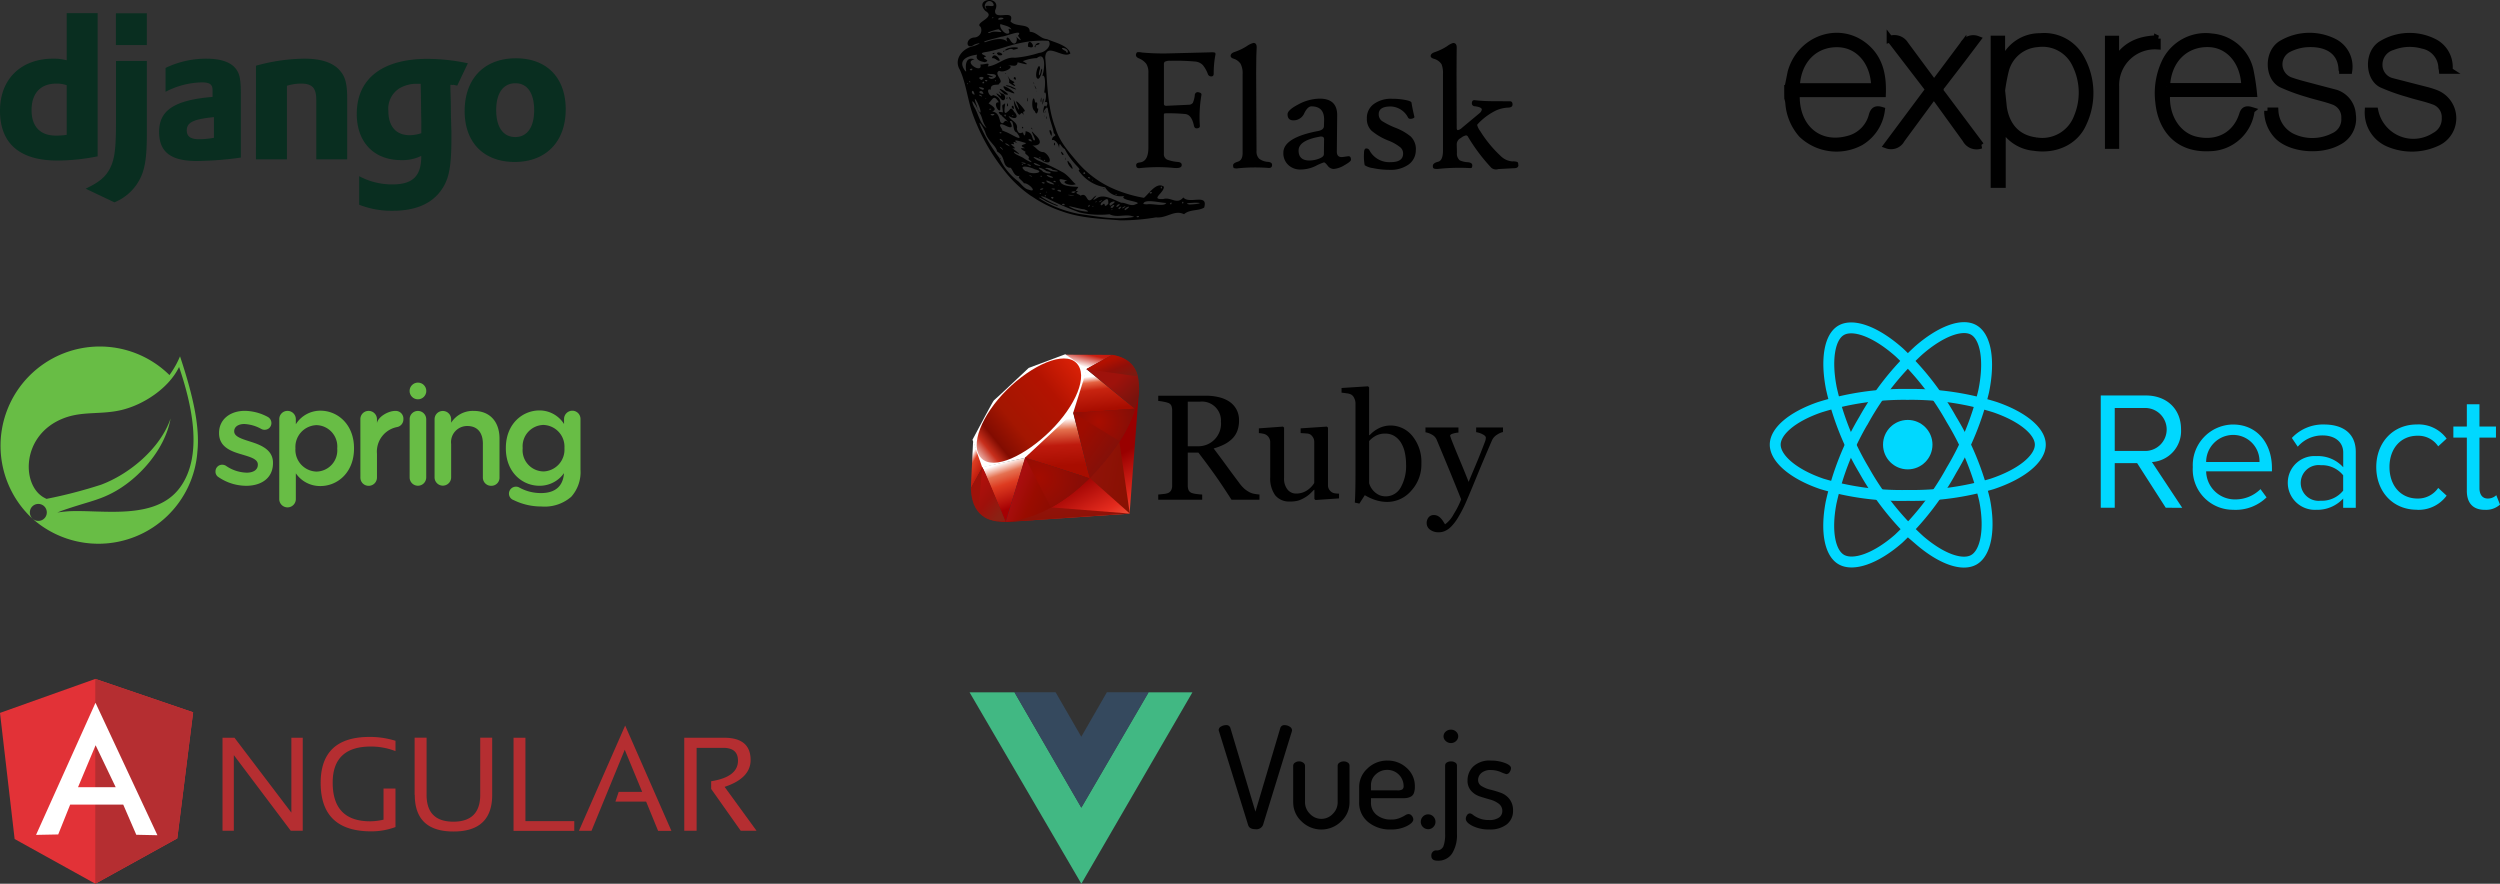 <svg xmlns="http://www.w3.org/2000/svg" xmlns:xlink="http://www.w3.org/1999/xlink" width="381.114" height="134.72" viewBox="0 0 381.114 134.72">
  <rect x="0" y="0" width="381.114" height="134.72" fill="#333333" stroke="none"/>
  <defs>
    <linearGradient id="linear-gradient" x1="0.848" y1="1.114" x2="0.583" y2="0.646" gradientUnits="objectBoundingBox">
      <stop offset="0" stop-color="#fb7655"/>
      <stop offset="0.41" stop-color="#e42b1e"/>
      <stop offset="0.99" stop-color="#900"/>
      <stop offset="1" stop-color="#900"/>
    </linearGradient>
    <linearGradient id="linear-gradient-2" x1="1.167" y1="0.609" x2="0.017" y2="0.193" gradientUnits="objectBoundingBox">
      <stop offset="0" stop-color="#871101"/>
      <stop offset="0.99" stop-color="#911209"/>
      <stop offset="1" stop-color="#911209"/>
    </linearGradient>
    <linearGradient id="linear-gradient-3" x1="0.758" y1="2.193" x2="0.39" y2="0.078" xlink:href="#linear-gradient-2"/>
    <linearGradient id="linear-gradient-4" x1="0.5" y1="0.072" x2="0.665" y2="0.791" gradientUnits="objectBoundingBox">
      <stop offset="0" stop-color="#fff"/>
      <stop offset="0.23" stop-color="#e57252"/>
      <stop offset="0.46" stop-color="#de3b20"/>
      <stop offset="0.99" stop-color="#a60003"/>
      <stop offset="1" stop-color="#a60003"/>
    </linearGradient>
    <linearGradient id="linear-gradient-5" x1="0.462" y1="0.163" x2="0.499" y2="0.83" gradientUnits="objectBoundingBox">
      <stop offset="0" stop-color="#fff"/>
      <stop offset="0.23" stop-color="#e4714e"/>
      <stop offset="0.56" stop-color="#be1a0d"/>
      <stop offset="0.99" stop-color="#a80d00"/>
      <stop offset="1" stop-color="#a80d00"/>
    </linearGradient>
    <linearGradient id="linear-gradient-6" x1="0.37" y1="0.156" x2="0.495" y2="0.925" gradientUnits="objectBoundingBox">
      <stop offset="0" stop-color="#fff"/>
      <stop offset="0.18" stop-color="#e46342"/>
      <stop offset="0.4" stop-color="#c82410"/>
      <stop offset="0.99" stop-color="#a80d00"/>
      <stop offset="1" stop-color="#a80d00"/>
    </linearGradient>
    <linearGradient id="linear-gradient-7" x1="0.136" y1="0.583" x2="0.858" y2="-0.467" gradientUnits="objectBoundingBox">
      <stop offset="0" stop-color="#fff"/>
      <stop offset="0.54" stop-color="#c81f11"/>
      <stop offset="0.99" stop-color="#bf0905"/>
      <stop offset="1" stop-color="#bf0905"/>
    </linearGradient>
    <linearGradient id="linear-gradient-8" x1="0.276" y1="0.211" x2="0.507" y2="0.791" gradientUnits="objectBoundingBox">
      <stop offset="0" stop-color="#fff"/>
      <stop offset="0.31" stop-color="#de4024"/>
      <stop offset="0.99" stop-color="#bf190b"/>
      <stop offset="1" stop-color="#bf190b"/>
    </linearGradient>
    <linearGradient id="linear-gradient-9" x1="-0.207" y1="1.223" x2="1.042" y2="-0.063" gradientUnits="objectBoundingBox">
      <stop offset="0" stop-color="#bd0012"/>
      <stop offset="0.07" stop-color="#fff"/>
      <stop offset="0.17" stop-color="#fff"/>
      <stop offset="0.27" stop-color="#c82f1c"/>
      <stop offset="0.33" stop-color="#820c01"/>
      <stop offset="0.46" stop-color="#a31601"/>
      <stop offset="0.72" stop-color="#b31301"/>
      <stop offset="0.99" stop-color="#e82609"/>
      <stop offset="1" stop-color="#e82609"/>
    </linearGradient>
    <linearGradient id="linear-gradient-10" x1="0.588" y1="0.652" x2="0.12" y2="0.501" gradientUnits="objectBoundingBox">
      <stop offset="0" stop-color="#8c0c01"/>
      <stop offset="0.54" stop-color="#990c00"/>
      <stop offset="0.99" stop-color="#a80d0e"/>
      <stop offset="1" stop-color="#a80d0e"/>
    </linearGradient>
    <linearGradient id="linear-gradient-11" x1="0.793" y1="0.628" x2="0.231" y2="0.179" gradientUnits="objectBoundingBox">
      <stop offset="0" stop-color="#7e110b"/>
      <stop offset="0.99" stop-color="#9e0c00"/>
      <stop offset="1" stop-color="#9e0c00"/>
    </linearGradient>
    <linearGradient id="linear-gradient-12" x1="0.929" y1="0.741" x2="0.598" y2="0.397" gradientUnits="objectBoundingBox">
      <stop offset="0" stop-color="#79130d"/>
      <stop offset="0.99" stop-color="#9e120b"/>
      <stop offset="1" stop-color="#9e120b"/>
    </linearGradient>
    <radialGradient id="radial-gradient" cx="0.32" cy="0.402" r="1.331" gradientTransform="translate(0.239) scale(0.523 1)" gradientUnits="objectBoundingBox">
      <stop offset="0" stop-color="#a80d00"/>
      <stop offset="0.99" stop-color="#7e0e08"/>
      <stop offset="1" stop-color="#7e0e08"/>
    </radialGradient>
    <radialGradient id="radial-gradient-2" cx="0.135" cy="0.409" r="1.135" gradientTransform="translate(0.111) scale(0.778 1)" gradientUnits="objectBoundingBox">
      <stop offset="0" stop-color="#a30c00"/>
      <stop offset="0.99" stop-color="#800e08"/>
      <stop offset="1" stop-color="#800e08"/>
    </radialGradient>
    <linearGradient id="linear-gradient-13" x1="0.566" y1="1.017" x2="0.031" y2="0.12" gradientUnits="objectBoundingBox">
      <stop offset="0" stop-color="#8b2114"/>
      <stop offset="0.43" stop-color="#9e100a"/>
      <stop offset="0.99" stop-color="#b3100c"/>
      <stop offset="1" stop-color="#b3100c"/>
    </linearGradient>
    <linearGradient id="linear-gradient-14" x1="0.309" y1="0.356" x2="0.925" y2="1.007" gradientUnits="objectBoundingBox">
      <stop offset="0" stop-color="#b31000"/>
      <stop offset="0.44" stop-color="#910f08"/>
      <stop offset="0.99" stop-color="#791c12"/>
      <stop offset="1" stop-color="#791c12"/>
    </linearGradient>
  </defs>
  <g id="Group_12069" data-name="Group 12069" transform="translate(0 25)">
    <path id="djangoproject-ar21" d="M15,10.725h4.716v21.83a31.092,31.092,0,0,1-6.125.643C7.831,33.2,4.83,30.6,4.83,25.6c0-4.808,3.185-7.932,8.115-7.932A7.536,7.536,0,0,1,15,17.917Zm0,10.989a4.681,4.681,0,0,0-1.592-.245c-2.389,0-3.767,1.469-3.767,4.042,0,2.511,1.317,3.889,3.736,3.889A11.146,11.146,0,0,0,15,29.279Zm12.22-3.7V28.943c0,3.767-.276,5.573-1.094,7.136a7.541,7.541,0,0,1-3.859,3.491l-4.379-2.083c2.083-.98,3.093-1.837,3.736-3.155.674-1.347.889-2.909.889-7.013v-9.3ZM22.5,10.752h4.716V15.6H22.5Zm7.564,8.329a14.158,14.158,0,0,1,6.248-1.408c2.419,0,4.012.643,4.716,1.9.391.7.521,1.623.521,3.584v9.591a51.876,51.876,0,0,1-6.737.521c-3.95,0-5.727-1.379-5.727-4.441,0-3.308,2.358-4.846,8.147-5.329V22.456c0-.857-.43-1.172-1.623-1.172a12.351,12.351,0,0,0-5.543,1.44V19.079Zm7.381,7.5c-3.124.306-4.143.8-4.143,2.021,0,.918.582,1.347,1.876,1.347a13.018,13.018,0,0,0,2.267-.214Zm6.409-7.839a28.289,28.289,0,0,1,7.411-1.071c2.419,0,4.166.551,5.207,1.623.98,1.011,1.286,2.113,1.286,4.471v9.249H53.044V23.95c0-1.807-.613-2.481-2.3-2.481a7.113,7.113,0,0,0-2.174.336V33.014H43.848Zm15.73,16.843a10.736,10.736,0,0,0,5.053,1.255c3.093,0,4.41-1.255,4.41-4.257v-.092a6.454,6.454,0,0,1-3.062.643c-4.142,0-6.769-2.725-6.769-7.044,0-5.36,3.89-8.391,10.78-8.391a29.755,29.755,0,0,1,6.156.674l-1.615,3.4c-1.256-.245-.1-.033-1.05-.125v.49l.061,1.99.031,2.573c.031.643.031,1.287.063,1.929v1.287c0,4.042-.336,5.94-1.347,7.5q-2.2,3.447-7.626,3.439a13.49,13.49,0,0,1-5.084-.919V35.6ZM68.965,21.5h-.49a5.145,5.145,0,0,0-2.725.674,3.653,3.653,0,0,0-1.715,3.461c0,2.358,1.172,3.7,3.247,3.7a5.8,5.8,0,0,0,1.776-.306V27.411c0-.551-.031-1.172-.031-1.807L69,23.429l-.031-1.562V21.5Zm14.51-3.889c4.716,0,7.595,2.97,7.595,7.779,0,4.924-3,8.024-7.779,8.024-4.716,0-7.626-2.97-7.626-7.748,0-4.962,3-8.054,7.81-8.054Zm-.092,12.005c1.807,0,2.879-1.5,2.879-4.1,0-2.579-1.041-4.1-2.848-4.1-1.876,0-2.94,1.5-2.94,4.1S81.546,29.617,83.383,29.617Z" transform="translate(-4.83 -33.725)" fill="#092e20"/>
    <g id="springio-ar21" transform="translate(0 27.75)">
      <path id="Path_8981" data-name="Path 8981" d="M32.6,12.89a13.909,13.909,0,0,1-1.612,2.859A15.132,15.132,0,1,0,9.854,37.411l.559.494A15.127,15.127,0,0,0,35.247,27.413c.411-3.852-.718-8.727-2.649-14.522ZM12.006,37.5a1.294,1.294,0,1,1-.192-1.818,1.3,1.3,0,0,1,.192,1.818Zm20.528-4.531c-3.734,4.974-11.706,3.3-16.819,3.537,0,0-.906.053-1.818.2,0,0,.344-.147.784-.312,3.59-1.25,5.287-1.49,7.467-2.612,4.106-2.087,8.167-6.658,9.012-11.41-1.562,4.571-6.3,8.5-10.623,10.1a72.456,72.456,0,0,1-8.3,2.152l-.215-.115c-3.639-1.768-3.751-9.645,2.856-12.185,2.9-1.116,5.668-.5,8.8-1.25,3.34-.794,7.2-3.3,8.778-6.561,1.759,5.224,3.877,13.392.078,18.459Z" transform="translate(-5.155 -11.322)" fill="#68bd45"/>
      <g id="Group_11965" data-name="Group 11965" transform="translate(32.851 5.576)">
        <path id="Path_8982" data-name="Path 8982" d="M35.146,17.616a.971.971,0,0,1-.469-.877A1.011,1.011,0,0,1,35.7,15.716a1.105,1.105,0,0,1,.542.145,5.825,5.825,0,0,0,3.177,1.065c1.086,0,1.712-.469,1.712-1.2v-.04c0-.856-1.174-1.15-2.466-1.546-1.628-.469-3.446-1.129-3.446-3.237v-.042c0-2.09,1.734-3.36,3.927-3.36a7.6,7.6,0,0,1,3.449.9,1.075,1.075,0,0,1,.605.962,1.018,1.018,0,0,1-1.044,1.025.981.981,0,0,1-.5-.127,5.885,5.885,0,0,0-2.581-.753c-.98,0-1.546.469-1.546,1.086v.042c0,.815,1.2,1.15,2.487,1.567,1.609.506,3.425,1.232,3.425,3.216v.042c0,2.318-1.8,3.466-4.094,3.466a7.537,7.537,0,0,1-4.2-1.316ZM44.4,8.781a1.248,1.248,0,0,1,1.25-1.274,1.267,1.267,0,0,1,1.274,1.274v.765a4.411,4.411,0,0,1,3.753-2.069c2.581,0,5.116,2.046,5.116,5.724v.042c0,3.654-2.508,5.722-5.116,5.722a4.474,4.474,0,0,1-3.753-1.942v3.894a1.265,1.265,0,1,1-2.529,0Zm8.837,4.457V13.2a3.257,3.257,0,0,0-3.155-3.519A3.326,3.326,0,0,0,46.862,13.2v.042a3.314,3.314,0,0,0,3.216,3.519,3.235,3.235,0,0,0,3.155-3.525Zm3.525-4.455a1.248,1.248,0,0,1,1.253-1.274,1.264,1.264,0,0,1,1.274,1.274v.608c.127-.939,1.673-1.877,2.778-1.877a1.173,1.173,0,0,1,1.253,1.253,1.187,1.187,0,0,1-1,1.213,3.812,3.812,0,0,0-3.028,4.061v3.636a1.26,1.26,0,0,1-1.274,1.253,1.244,1.244,0,0,1-1.253-1.253Zm7.514.006a1.25,1.25,0,0,1,1.253-1.274A1.267,1.267,0,0,1,66.8,8.789v8.9a1.264,1.264,0,0,1-2.527,0Zm3.8,0A1.248,1.248,0,0,1,69.329,7.52,1.267,1.267,0,0,1,70.6,8.794v.518a3.908,3.908,0,0,1,3.446-1.8c2.484,0,3.927,1.671,3.927,4.223v5.94a1.232,1.232,0,0,1-1.253,1.253,1.25,1.25,0,0,1-1.283-1.253V12.515c0-1.712-.856-2.7-2.36-2.7A2.454,2.454,0,0,0,70.6,12.557v5.119a1.264,1.264,0,0,1-2.527,0Zm21.01-1.307A1.267,1.267,0,0,0,87.812,8.76v.75A4.412,4.412,0,0,0,84.058,7.44c-2.581,0-5.119,2.046-5.119,5.722V13.2c-.007,3.658,2.5,5.722,5.112,5.722A4.518,4.518,0,0,0,87.8,17c-.127,1.987-1.342,3.036-3.475,3.036a6.752,6.752,0,0,1-3.392-.875,1.007,1.007,0,0,0-.457-.1A1.067,1.067,0,0,0,79.413,20.1a1.037,1.037,0,0,0,.7,1,9.517,9.517,0,0,0,4.26.983A6.174,6.174,0,0,0,88.911,20.6a5.659,5.659,0,0,0,1.407-4.157V8.755a1.25,1.25,0,0,0-1.234-1.274Zm-4.429,9.255a3.229,3.229,0,0,1-3.153-3.53v-.042A3.256,3.256,0,0,1,84.657,9.65a3.316,3.316,0,0,1,3.216,3.519v.042A3.324,3.324,0,0,1,84.657,16.741Z" transform="translate(-34.676 -3.196)" fill="#68bd45"/>
        <circle id="Ellipse_74" data-name="Ellipse 74" cx="1.274" cy="1.274" r="1.274" transform="translate(29.588 0)" fill="#68bd45"/>
      </g>
    </g>
    <path id="pocoo_flask-ar21_1_" data-name="pocoo_flask-ar21 (1)" d="M17.88,39.805a18.146,18.146,0,0,1-4.01-3.732,30.4,30.4,0,0,1-5.053-9.065c-.7-2.126-.94-4.4-1.843-6.448-.943-1.483.163-3.106,1.788-3.578.723-.139,2-.822.46-.334-1.37,1.01-1.51-.917-.1-1.048a1.119,1.119,0,0,0,.988-1.626c-1.035-.676,2.509-1.416.726-2.423-1.857-2,2.6-2.389,1.5-.113-.263,1.749,3.113-.322,2.338,1.7.8.971,2.983.222,2.926,1.582,1.161.081,1.558,1.048,2.646,1.13,1.129.509,3.175.911,3.558,2.182-1.129.887-3.711-1.83-3.836.622.339,3.624.252,7.358,1.578,10.808.627,2.09,2.148,3.734,3.52,5.361a15.376,15.376,0,0,0,4.908,3.66,20.264,20.264,0,0,0,5.04,1.56c.7-.538,1.944-2.538,3.042-1.695.053.949-2.177,1.982-.1,1.877,1.209-.368,2.061.941,3.063-.239.923,1.094,3.837-.7,3.181,1.537-.888.564-2.177.226-3.074,1.016-1.467-.726-2.634.655-4.259.48a31.314,31.314,0,0,1-5.467.455c-3-.237-6.064-.337-8.918-1.381a18.1,18.1,0,0,1-4.59-2.3Zm2.534,1.1a17.844,17.844,0,0,0,4.826,1.61c2.73.379,5.549.964,8.287.431-1.24-.559-2.522.218-3.757-.4a13.739,13.739,0,0,1-4.577-.279,42.074,42.074,0,0,1-5.164-2.277c-2-.732,1.036.939,1.578,1.075,1.253.711-1.37-.364-1.749-.661-1.05-.588-1.183-.466-.1.131.218.127.432.26.659.369Zm-2.988-2.112c1.522.564-.006-1.07-.7-.967-.309-.536-1.18-.875-.566-1.161-1.1.384-1.158-1.451-1.677-1.2-1.169-.369-.455-1.677-1.848-2.481-.127-.846-1.384-1.58-1.784-2.857-.177-.645-1.42-2.531-.657-.784a24.632,24.632,0,0,0,2.746,4.56A9.394,9.394,0,0,0,15.9,37.562c.454.435.892,1.1,1.532,1.239Zm-4.382-4.813C13.1,33.749,13.322,34.476,13.044,33.979Zm6.2,5.487C19.586,39.316,18.765,39.276,19.249,39.466Zm.825.3C19.989,39.352,19.7,40.01,20.074,39.768Zm1.034.431C21.592,39.732,20.351,39.9,21.109,40.2Zm1.772.988C23.179,40.745,21.924,41.021,22.881,41.187Zm-3.4-2.372C20.242,38.321,18.491,38.807,19.479,38.815Zm.776.387C20.232,38.942,19.978,39.319,20.254,39.2Zm3.875,2.418c.623.393,3.639.863,1.751.161C25.563,41.848,22.379,40.88,24.129,41.62Zm-6.151-4.792C17.918,36.568,17.011,36.539,17.978,36.829Zm1.8,1.052C20.252,37.553,18.814,37.628,19.782,37.881Zm1.518.93C21.974,38.557,20.207,38.556,21.3,38.811ZM17.243,36.03c.731.561,2.949.081,1.129-.335-.832-.443-2.709-.747-1.429.268l.31.067Zm5.084,3.1C22.632,38.615,21.05,38.837,22.328,39.134Zm-1.545-1.228c1.787.5-1.5-1.131-.441-.187l.235.107.206.081Zm3.1,1.79C25.573,39.712,22.351,39.454,23.88,39.7ZM16.593,35.05C16.527,34.728,16.175,35.076,16.593,35.05ZM26.744,41.3C26.79,40.732,26.192,41.725,26.744,41.3Zm-7.255-4.482C19.386,36.519,18.96,36.806,19.489,36.819ZM16.76,34.852C17.732,34.793,15.43,34.425,16.76,34.852Zm-3.225-2.09C13.415,32.295,12.488,31.924,13.536,32.763Zm8.486,5.385C21.845,37.944,21.938,38.192,22.022,38.148ZM27.3,41.388C27.288,41.078,27.016,41.505,27.3,41.388Zm-5.748-3.724C21.651,37.264,20.727,37.543,21.556,37.664ZM17.622,35.17C18.345,35.092,16.463,34.681,17.622,35.17Zm6.656,4.136C25.405,38.859,23.18,39.088,24.278,39.305Zm-3.462-2.35c1.29.167-1.545-.884-.285-.094ZM25.33,39.73c1.213-.724.813,1.7,2.057.2,1.227-.9-1.06,1.108.451.16,1.095-.732,2.71.347,3.731.7.726-.035,1.448.634,2.2.226,1.449-.39-2.834-.579-1.711-1.27A2.745,2.745,0,0,1,29.1,38.439a6.1,6.1,0,0,1-3.949-2.42c-.3-.493.437.07-.261-.738a10.854,10.854,0,0,1-1.944-2.67c-.726-.383-.8-1.512-.875-.037.006-.93-.867-1.556-1.08-1.3,0-.887.935-.447.278-1.109-.141-.929-.607-1.9-.746-2.944-.218-.5-.031-1.588-.742-.443-.258,1.209-.085-1.485.318-.6.529-.906-.19-.806-.219-.674.344-.764.218-1.85-.09-1.435.184-.811.29-2.983-.274-2.6.343-.848.649-3.88-.838-2.725a6.29,6.29,0,0,0-2.138.464c1.545.852-.156.308-.786.173-.081.788-.705.448-1.483.455,1.245.161-.606,1.274-1.319.838-.927.443.806,1.548.019,1.891.1.514-1.419-.185-1.3,1-.9-.379-.123,1.411.327.806,1.53.414,1.077,1.358,1.116,2.256-.242.522-1.231-1.229-.218-1.147-.806-1.29-.884-.469-1.548.134-.161.044,1.693.858.534,1.26,1.02.158,1.05,1.05,1.258,1.615.613.638.487-.705,1.221.063-.464-.685-2.459-1.935-.853-1.528-.008-.688-.29-1.243.2-1.229.488-.882-.511,2.177.588,1.054.3-.133.379-.883.927.071.793.782.287,1.346-.833.631.2.68,1.5.922,1.254,1.986.258.935.621.59.935.537.247.908.387.24.4-.193,1.132.242.867.911,1.221,1.37.78.351-1.117-2.386.222-.822,1.409,1.274.529,1.8-.736,1.6.8-.064,1.058,1.082,2.059,1.042.913.435,1.532,2.1-.043,1.408-.546-.484-2.478-1.1-.9-.164a35.94,35.94,0,0,1,4.019,1.935c1.005.726,1.44,1.532,1.82,1.7-.846.4-2.547-.322-1.283-.544-.788-.143-1.675-.543-.921.439.642.537,2.275.48,2.568.54-.248.547-.674.59.01.632-.763.407.245.47.322.7Zm-1.56-4.406c-.464-.486-.584-1.395-.083-.6C23.945,34.824,24.511,36.206,23.77,35.324Zm5.082,3.228C29.142,38.532,28.86,38.772,28.852,38.551Zm-5.815-4.418C23.018,33.408,23.2,34.7,23.037,34.134Zm-.5-.679C21.948,32.326,23.268,33.774,22.532,33.455Zm-6.121-4.224C16.755,29.139,16.573,29.818,16.411,29.231Zm4.872,2.64C21.493,31.079,21.531,32.534,21.284,31.871Zm-3.442-2.394C17.6,29.04,18.349,29.88,17.841,29.477Zm2.953.946c-.553-1.239.393-.677.123.2Zm-5.093-3.4a3.927,3.927,0,0,1-.524-1.964c.119.593,1.261,2.553.559.812-.774-1.451.927.473,1.1.838.081.363-.478-.1-.1.75-.692-.967-.408.534-1.038-.435Zm-1.574-1.085C14.192,25,14.487,26.59,14.127,25.942Zm.708.244C15.174,25.473,15.4,27.181,14.835,26.186Zm-1.7-1.317c-.586-.583-1.01-1.129.028-.363.4.016-.888-1.221.1-.393,1.035.189.511,1.7-.124.755Zm.887-.024C14.359,24.506,14.2,25.177,14.019,24.845Zm.551.176C14.054,24.053,15.2,25.426,14.57,25.02Zm-1.095-1.046c-1.7-1.517,2.14.792.278.281Zm4.881,2.835c-.738-.442-.2-3.112.056-1.286.726-.232-.04.943.494.932-.084.742-.322,1.008-.55.355Zm1.792,1.064C20.229,27.068,20.3,28.425,20.149,27.874Zm-.322-.31C19.907,27.22,19.834,27.968,19.826,27.564ZM13.78,23.472c-1.095-1.51,3.181,1.528.7.383C14.223,23.787,13.917,23.763,13.78,23.472Zm3.477,1.843C17.152,24.044,17.488,25.525,17.257,25.315ZM19.9,27.008C20.1,26.284,19.912,27.487,19.9,27.008ZM13.948,22.9c.651-.139,2.695,1.142.817.366C14.556,23.03,14.121,23.136,13.948,22.9Zm5.587,2.784c.069-1.3.389-.776,0,.187Zm-5.1-3.237c.266-.389-.7-1.757.139-.484.364.29,1.048.484.446.607.967.846-.242.229-.584-.116Zm4.826,2.822C19.442,23.782,19.421,26.131,19.259,25.264Zm-5.379-4.2C14.083,20.978,13.987,21.335,13.88,21.065Zm1.259.75C15.463,21.135,15.736,22.573,15.139,21.815Zm3.55,1.975C18.686,23.53,18.756,24.169,18.689,23.79Zm-.206-.455C18,22.12,18.943,23.979,18.484,23.335Zm-.3-.806C18.1,22.027,18.464,23.161,18.182,22.529Zm.484-.8c-.339-.6.427-2.626.513-1.366-.357.981-.1,1.529.145.214C19.783,19.541,19.224,22.62,18.665,21.729Zm.506-3.019C19.319,18.528,19.2,18.927,19.172,18.71Zm-.846,16.653C18.125,35.187,18.351,35.473,18.325,35.362Zm1.741.88c.967.242.964-.15.081-.269-.47-.438-1.957-.9-.626-.054.081.223.366.218.538.322Zm-3.437-2.284c.532.4,2.009,1.127.76.161.422-.49-.806-.75-.4-1.079-1.036-.634-.817-.577-.091-.564-1.245-.564.18-.514.113-.8-.48-.094-2.385-.846-1.264.061-1.139-.58-.272.216-.616.133-1.165-.318,1.037.887-.185.588.667.529,1.8,1.356.282.559-.2.288,1.085.723,1.4.942Zm1.82,1.046C20.663,35.718,17.363,34.133,18.449,35.005Zm9.321,5.646C27.8,40.212,27.468,41.026,27.77,40.651Zm.967.4c.511-.494.021.788.846-.121.008-.651-.024-1.036-.948-.244-.255.142-.368.742.1.366ZM13.545,31.523C13.387,30.906,12.445,30.91,13.545,31.523Zm1.022.669C14.188,31.563,13.212,31.622,14.567,32.192Zm5.82,3.51c.568.5,2.609.371.69.063C20.793,35.345,19.273,35.445,20.387,35.7Zm8,4.942C29.261,39.918,27.54,40.971,28.387,40.643Zm1.819,1.25C30.211,41.658,29.828,42,30.205,41.893Zm0-.322C31.176,40.545,29.271,41.631,30.208,41.57ZM11.028,29.416c-.825-1.177-.513-1.707-1.309-2.66-.152-.736-1.366-2.4-.629-.645.676,1.034.875,2.634,1.937,3.305ZM29.9,41.238C31.678,40.086,29.173,40.736,29.9,41.238Zm1.36.532C32.157,41,30.7,41.61,31.265,41.77ZM13.242,30.212C13.5,29.833,12.582,30.164,13.242,30.212ZM30.981,41.4c.864-.564-.2-.472-.156.051Zm-11.723-7.38C19.228,33.64,18.8,34.049,19.258,34.017Zm.724.417C19.751,33.968,19.627,34.514,19.982,34.434Zm12.385,7.349c1.107-.806-.669-.161-.231.152Zm-.424-.2C32.845,40.822,30.991,41.912,31.943,41.578Zm2.166,1.441C34.713,42.614,33.373,42.889,34.109,43.019ZM13.8,29.946c.811.181,3.242,2,1.808.126-.726-.218-.294-2.013-1.043-1.7.5.841.414,1.2-.642.669-1.326-.648-.746.32-.485.588-.355.081.468.306.363.322Zm-3.7-2.918c.145-.6-1.338-3.305-.7-1.354C9.628,26.082,9.6,26.856,10.1,27.028Zm6.785,4.192C16.465,30.871,16.864,31.17,16.884,31.22Zm1.029.239C17.913,30.814,16.785,31.2,17.913,31.459Zm8.916,5.62C26.668,36.644,26.157,37.07,26.829,37.079Zm.427.313C27.192,37.149,27.009,37.441,27.256,37.392Zm3.533,2.219C31.128,39.37,30.366,39.579,30.79,39.612ZM11.946,27.5C12.918,27.123,10.9,27.231,11.946,27.5Zm14.108,8.882C26.042,35.753,25.433,36.539,26.054,36.381ZM11.57,26.6C12.194,26.393,10.992,26.464,11.57,26.6Zm1.812.887C13.371,27.283,13.191,27.569,13.382,27.49Zm22.1,13.549c.8-.163,2.634.409,2.929-.213-.967-.024-3.373-.688-3.487.157l.214.034.344.021ZM13.957,27.626C13.972,26.981,13.46,27.6,13.957,27.626ZM9.2,24.321C8.985,23.106,8.379,24.137,9.2,24.321Zm1.129.285C10.344,24.216,9.282,24.254,10.33,24.606Zm.649.319C10.791,24.764,10.834,25.116,10.979,24.925Zm4.087,2.62C15.259,27.368,14.61,27.415,15.066,27.545Zm-4.527-3.339C10.429,23.289,9.222,24.069,10.539,24.206ZM8.2,22.694C8.169,22.271,7.974,22.853,8.2,22.694Zm.339-.261C8.484,21.93,8.242,22.5,8.54,22.433Zm1.915,1.142c.81-.318-1.475-.658-.165-.06ZM36.09,39.405C36.608,38.921,35.432,39.258,36.09,39.405Zm3.1,1.612C39.394,40.4,38.662,41.1,39.186,41.017ZM10.648,22.573C10.734,21.979,10.006,22.691,10.648,22.573ZM7.923,20.747c-.145-.838-.126-2.311,1.274-1.814-1.868.371,1.294,2.322.887.782.786.039,1.537-.464,1.125.3,1.548-.161,2.622-1.513,4.117-1.324a16.284,16.284,0,0,0,3.694-.742c1.032-.074,2.026-1.185,1.451-1.844a15.938,15.938,0,0,0-4.436.367c-1.724.358-3.289,1.038-5.029,1.33-1.7.228.34.627-.145.726-.884.306,1.048.514-.114.838-.722-.137-1.475-.385-1.166-1.147-1.624.212-3.051.885-1.768,2.538h.1Zm3.914-1.993c.379-1.4,2.04,1.154.623.187A.875.875,0,0,0,11.837,18.754Zm.074-.68C12.46,17.665,12.2,18.3,11.911,18.074Zm.7.011c.05-.645,1.6.342.255.232Zm.954-.384C13.912,17.293,13.665,18.062,13.563,17.7Zm.244-.164c.58-.7,3.287-.446,1.306-.069-.532-.4-.938.235-1.306.069Zm3.531-.544C17.251,15.088,19.094,17.671,17.338,16.993Zm1-.006c.367-.967,1.423-.385.161-.193C18.528,16.9,18.465,17.291,18.34,16.988ZM10.252,22.08C11.347,21.41,9.091,21.5,10.252,22.08Zm.81.224C11.446,21.9,10.227,22.139,11.062,22.3ZM8.7,20.619C9.327,20.137,7.96,20.436,8.7,20.619ZM41.028,40.842C41.046,40.284,40.55,41.084,41.028,40.842ZM37.743,38.6C37.836,37.959,37.32,38.657,37.743,38.6Zm4.188,2.459c.875,0,2.65-.272.747-.272C42.38,40.834,40.938,40.825,41.931,41.059ZM11.792,21.91c.708-.048,1.107-.78-.137-.738-1.928-.2,1.693.661-.247.414C11.146,21.759,11.777,21.959,11.792,21.91Zm.623.316C12.341,21.772,12.2,22.468,12.415,22.226Zm.74-1.972C13.462,19.873,12.73,20.153,13.155,20.254ZM10.8,16.32c1.264-.429,2.983-.911,3.587.212-.607-.73-.245-1.449.328-.381.811,1.08,1.209-.484.689-.855.6.746,1.284,1.1.4.048.967-1.153-1.919.151-2.573.137C12.913,15.623,9.987,16.23,10.8,16.32Zm.742-1.417c.721-.543,2.5.324,1.354-.54C12.786,14.265,10.408,15.019,11.543,14.9Zm2.628.109c.842.021-.363-1.133.641-.61-.164-.539-1.169-.639-1.661-.855-.278.484.564,1.471,1.021,1.465ZM12,12.627C12.3,12.224,11.493,12.829,12,12.627Zm1.074.258c1.359-.18-.347-.584-.274-.015Zm-2-1.568c-.957-1.25,1.8.21.827-1.1C11.083,9.567,10.289,10.944,11.074,11.317ZM23.351,17.93c.439-.777-1.811-1.048-.3-.274C23.2,17.7,23.164,17.985,23.351,17.93Zm22.578.206a15.272,15.272,0,0,0-.279,2.983c0,.274-.124.413-.372.413a.524.524,0,0,1-.519-.36A4.7,4.7,0,0,0,44,19.815a1.825,1.825,0,0,0-1.13-.545,33.677,33.677,0,0,0-3.776-.121,1.8,1.8,0,0,0-.9.147.492.492,0,0,0-.133.4v6.024c0,.2.129.3.385.293l3.431-.16a.778.778,0,0,0,.592-.286,3.921,3.921,0,0,0,.3-1.2.45.45,0,0,1,.625-.4c.3.062.43.2.387.4a19.647,19.647,0,0,0-.24,4.708c.01.23-.137.355-.439.372q-.372.04-.465-.4c-.23-1.108-.659-1.693-1.29-1.776a26.847,26.847,0,0,0-3.052-.113c-.16,0-.239.056-.239.173v5.984a.913.913,0,0,0,.484.9,6,6,0,0,0,1.662.36c.435.044.625.235.564.564q-.081.439-1.171.347a25.441,25.441,0,0,0-5.2.027c-.381.052-.564-.1-.564-.465,0-.231.19-.363.564-.4q1.3-.145,1.3-2.287V20.977a2.453,2.453,0,0,0-.312-1.349,2.675,2.675,0,0,0-1.163-.858q-.532-.239-.4-.651c.044-.168.115-.261.212-.279a2.3,2.3,0,0,1,.7.053,36.346,36.346,0,0,0,3.95.133l6.344-.16c.593-.036.891.013.891.145a.433.433,0,0,1-.014.106Zm8.624,16.881q0,.532-.6.465a26.545,26.545,0,0,0-4.547.052,1.4,1.4,0,0,1-.672-.026c-.085-.052-.126-.2-.126-.439q0-.318.724-.539c.482-.147.726-.583.726-1.309V21.187a3.1,3.1,0,0,0-.312-1.583,2.015,2.015,0,0,0-1.1-.784c-.274-.1-.413-.235-.413-.413q0-.4.6-.6a8.362,8.362,0,0,0,1.876-.9,3.089,3.089,0,0,1,1.01-.478c.328,0,.484.226.484.677q-.03.665-.054,1.33l-.026,2.593L52.179,32.9a1.529,1.529,0,0,0,.4,1.177,2.484,2.484,0,0,0,1.37.484q.6.067.6.451Zm12.028-.784q0,.278-1.016.844a3.656,3.656,0,0,1-1.628.564,1.151,1.151,0,0,1-.917-.505c-.266-.338-.453-.5-.559-.5a8.313,8.313,0,0,0-1.263.545,5.315,5.315,0,0,1-2.3.546,2.651,2.651,0,0,1-1.822-.645,2.431,2.431,0,0,1-.806-1.915q0-2.3,5.267-3.305.9-.173.917-.731l.027-.851q.08-2.18-1.928-2.181-.572,0-1.084,1.024A1.777,1.777,0,0,1,58,28.221c-.726.07-1.091-.235-1.091-.919q0-.638,1.623-1.49a7.061,7.061,0,0,1,3.271-.891q2.7,0,2.672,2.567l-.054,5.478q-.012.865.731.864a4.288,4.288,0,0,0,.559-.066l.48-.066c.256,0,.385.173.385.519Zm-4.1-3.031c.008-.222-.043-.368-.161-.439a.752.752,0,0,0-.524-.04q-3.2.572-3.205,2.1t1.662,1.529a4.05,4.05,0,0,0,1.37-.252q.826-.294.825-.705l.027-2.181Zm13.98,1.51a2.68,2.68,0,0,1-1.084,2.241,4.747,4.747,0,0,1-2.959.822,11.979,11.979,0,0,1-2.5-.266,2.989,2.989,0,0,1-1.25-.439,7.406,7.406,0,0,1-.106-1.822q0-.7.319-.731a.537.537,0,0,1,.545.345A3.429,3.429,0,0,0,72.65,34.6q1.874,0,1.874-1.3a1.237,1.237,0,0,0-.426-.957,6.805,6.805,0,0,0-1.808-1.024A9.3,9.3,0,0,1,69.7,29.8a2.481,2.481,0,0,1-.7-1.854,2.6,2.6,0,0,1,1.1-2.233,4.444,4.444,0,0,1,2.738-.771,10.3,10.3,0,0,1,1.969.173c.638.115.971.256,1,.426q.105.744.439,2.155c.027.114-.1.208-.372.279-.293.062-.488.013-.585-.145a3.073,3.073,0,0,0-2.66-1.715q-1.821,0-1.822,1.171a1.263,1.263,0,0,0,.484,1.037,12.412,12.412,0,0,0,2.061,1.038,8.379,8.379,0,0,1,2.314,1.316,2.682,2.682,0,0,1,.806,2.035Zm15.643,2.327c0,.31-.21.484-.626.484l-2.433.133a1.118,1.118,0,0,1-1.064-.185,27.5,27.5,0,0,1-3.563-4.735.353.353,0,0,0-.306-.213,1.82,1.82,0,0,0-.784.4,1.075,1.075,0,0,0-.626.984l.027,1.3a1.319,1.319,0,0,0,.425,1.117,3.415,3.415,0,0,0,1.29.293c.417.053.626.21.626.465,0,.2-.032.322-.1.379s-.242.06-.526.032a30.377,30.377,0,0,0-4.494.133q-.8.067-.864-.2a1.022,1.022,0,0,1-.027-.266c0-.274.271-.484.812-.624q.732-.187.731-1.715V21.2a3.728,3.728,0,0,0-.214-1.516,2.022,2.022,0,0,0-1.224-.851c-.292-.1-.439-.242-.439-.4,0-.258.21-.457.625-.6a8.489,8.489,0,0,0,1.9-.919,2.911,2.911,0,0,1,.9-.479c.364,0,.546.23.546.692q0-.094-.014,1.316l-.013,2.607.027,8.323c0,.231.062.345.185.345a1.206,1.206,0,0,0,.613-.345l2.712-2.26a.914.914,0,0,0,.319-.532c0-.239-.359-.408-1.076-.5a.441.441,0,0,1-.439-.519q.04-.466.465-.4a25.089,25.089,0,0,0,2.792.147l2.539.013c.274.008.4.173.4.484s-.218.465-.651.484a4.9,4.9,0,0,0-1.928.465,9.46,9.46,0,0,0-2.7,2.015.244.244,0,0,0-.106.2,2.652,2.652,0,0,0,.453.892,18.649,18.649,0,0,0,3.138,3.816,2.807,2.807,0,0,0,1.768.811,1.9,1.9,0,0,1,.758.087c.1.059.147.21.147.458Z" transform="translate(139.373 -34.884)"/>
    <g id="angular-ar21" transform="translate(0 78.5)">
      <path id="Path_8983" data-name="Path 8983" d="M37.356,38.041V23.859h1.824L47.851,35.28V23.859h1.734V38.041H47.761L39.08,26.508V38.041H37.346Zm26.355-.563a10.537,10.537,0,0,1-3.694.653q-7.7,0-7.7-7.388c0-4.662,2.477-7.006,7.444-7.006a13.1,13.1,0,0,1,3.963.587V25.9a10.334,10.334,0,0,0-3.762-.7c-3.874,0-5.812,1.847-5.812,5.5,0,3.942,1.914,5.9,5.721,5.9a9.949,9.949,0,0,0,2.028-.247V31.6h1.824V37.48Zm2.928-4.911V23.851h1.824v8.717q0,4.089,4.089,4.089c2.7,0,4.089-1.363,4.089-4.089V23.851h1.824v8.717c0,3.717-1.961,5.586-5.9,5.586s-5.9-1.869-5.9-5.586Zm16.895-8.708V36.573h7.444V38.06H81.72v-14.2h1.824ZM93.6,38.05H91.689L98.737,22l7.051,16.06H103.76l-1.824-4.46H97.249l.5-1.487h3.581l-2.658-6.42L93.6,38.06Zm14.146,0V23.859h6.06c2.7,0,4.054,1.126,4.054,3.4,0,1.847-1.329,3.221-3.963,4.089l4.865,6.689h-2.411l-4.505-6.375V30.492c2.7-.428,4.089-1.464,4.089-3.131,0-1.306-.734-1.961-2.252-1.961h-4.054v12.64h-1.869Z" transform="translate(-3.433 -14.895)" fill="#b52e31"/>
      <path id="Path_8984" data-name="Path 8984" d="M5,20.4l14.528-5.179,14.912,5.09L32.029,39.528l-12.5,6.914L7.23,39.628Z" transform="translate(-5 -15.223)" fill="#e23237"/>
      <path id="Path_8985" data-name="Path 8985" d="M33.769,20.313l-14.912-5.09v31.22l12.5-6.916L33.77,20.313Z" transform="translate(-4.329 -15.223)" fill="#b52e31"/>
      <path id="Path_8986" data-name="Path 8986" d="M19.3,18.7,10.242,38.83l3.379-.067,1.824-4.55h8.087l1.992,4.6,3.221.067L19.307,18.693Zm.021,6.465,3.064,6.4H16.638l2.682-6.4Z" transform="translate(-4.746 -15.055)" fill="#fff"/>
    </g>
    <g id="reactjs-ar21" transform="translate(270.624 24.945)">
      <g id="Group_11968" data-name="Group 11968" transform="translate(0 0)">
        <circle id="Ellipse_75" data-name="Ellipse 75" cx="3.769" cy="3.769" r="3.769" transform="translate(16.436 14.071)" fill="#00d8ff"/>
        <g id="Group_11967" data-name="Group 11967">
          <path id="Path_8987" data-name="Path 8987" d="M20.248,9.4a42.293,42.293,0,0,1,13.308,1.947c4.271,1.47,6.9,3.7,6.9,5.718,0,2.1-2.783,4.471-7.37,5.991A42.467,42.467,0,0,1,20.248,24.8a42.329,42.329,0,0,1-13.1-1.761C2.715,21.522.043,19.124.043,17.06c0-2,2.507-4.213,6.719-5.682A42.662,42.662,0,0,1,20.248,9.4Z" transform="translate(-0.043 0.78)" fill="none" stroke="#00d8ff" stroke-width="1.663" fill-rule="evenodd"/>
          <path id="Path_8988" data-name="Path 8988" d="M12.941,14.044A42.294,42.294,0,0,1,21.275,3.488C24.683.523,27.925-.638,29.674.37,31.5,1.42,32.156,5.014,31.181,9.747a42.443,42.443,0,0,1-4.9,11.992A42.317,42.317,0,0,1,18.216,32.2c-3.53,3.086-6.943,4.2-8.73,3.172-1.734-1-2.4-4.277-1.565-8.658A42.679,42.679,0,0,1,12.94,14.044Z" transform="translate(0.593 -0.014)" fill="none" stroke="#00d8ff" stroke-width="1.663" fill-rule="evenodd"/>
          <path id="Path_8989" data-name="Path 8989" d="M12.946,21.747A42.3,42.3,0,0,1,7.964,9.255C7.1,4.822,7.71,1.432,9.456.421,11.276-.633,14.72.59,18.333,3.8A42.465,42.465,0,0,1,26.277,14.03a42.321,42.321,0,0,1,5.037,12.216c.91,4.6.174,8.114-1.612,9.147-1.732,1-4.9-.059-8.283-2.968a42.666,42.666,0,0,1-8.473-10.678Z" transform="translate(0.594 -0.011)" fill="none" stroke="#00d8ff" stroke-width="1.663" fill-rule="evenodd"/>
        </g>
      </g>
      <path id="Path_8990" data-name="Path 8990" d="M65.588,40.183l-4.62-6.98a4.733,4.733,0,0,0,4.439-4.989c0-3.145-2.232-5.158-5.363-5.158H53.168V40.17H55.3v-6.8h3.413l4.362,6.8Zm-5.8-8.673H55.3V24.967h4.49a3.276,3.276,0,1,1,0,6.545Zm13.728,8.98a6.735,6.735,0,0,0,4.927-1.9l-.924-1.258A5.418,5.418,0,0,1,73.7,38.9a4.368,4.368,0,0,1-4.465-4.284H79.265v-.488c0-3.72-2.207-6.646-5.954-6.646A6.2,6.2,0,0,0,67.2,33.973a6.137,6.137,0,0,0,6.312,6.507Zm3.85-7.288H69.234a4.135,4.135,0,0,1,4.054-4.132A4.018,4.018,0,0,1,77.368,33.2Zm14.678,6.98V31.663c0-3-2.18-4.183-4.8-4.183A6.484,6.484,0,0,0,82.3,29.533l.9,1.334a4.925,4.925,0,0,1,3.8-1.719c1.8,0,3.131.949,3.131,2.617V34A5.182,5.182,0,0,0,86.017,32.3a4.061,4.061,0,0,0-4.338,4.08,4.128,4.128,0,0,0,4.338,4.106,5.361,5.361,0,0,0,4.106-1.719v1.41ZM86.71,39.1a2.727,2.727,0,1,1,0-5.414,4.151,4.151,0,0,1,3.413,1.54v2.335a4.152,4.152,0,0,1-3.413,1.54Zm14.642,1.386a5.308,5.308,0,0,0,4.542-2.155l-1.283-1.18a3.732,3.732,0,0,1-3.145,1.616c-2.643,0-4.284-2.053-4.284-4.8s1.642-4.772,4.284-4.772a3.646,3.646,0,0,1,3.145,1.616l1.283-1.18a5.3,5.3,0,0,0-4.542-2.155c-3.7,0-6.184,2.823-6.184,6.492,0,3.7,2.489,6.507,6.184,6.507Zm10.368,0a3.154,3.154,0,0,0,2.31-.795l-.564-1.437a1.84,1.84,0,0,1-1.309.513c-.846,0-1.258-.667-1.258-1.591v-7.7h2.516V27.789H110.9V24.4h-1.925v3.387h-2.053v1.694h2.053v8.109c0,1.848.924,2.9,2.746,2.9Z" transform="translate(-3.541 -12.713)" fill="#00d8ff" fill-rule="evenodd"/>
    </g>
    <g id="vuejs-ar21" transform="translate(147.805 80.536)">
      <path id="path893" d="M36.258,11.952h6.705L26.032,41.13,8.989,11.952h6.858L26.032,29.518Z" transform="translate(-8.989 -11.946)" fill="#41b883" fill-rule="evenodd"/>
      <path id="path895" d="M31.733,11.945h6.377l-10.275,17.6-10.193-17.6H23.92l3.915,6.776Z" transform="translate(-10.801 -11.945)" fill="#35495e" fill-rule="evenodd"/>
      <path id="path897" d="M57.026,19.032a.625.625,0,0,1,.358-.538,1.435,1.435,0,0,1,.749-.215.618.618,0,0,1,.673.409l3.824,12.785,3.8-12.786a.623.623,0,0,1,.652-.409,1.373,1.373,0,0,1,.771.237.66.66,0,0,1,.358.538.288.288,0,0,1-.011.065.349.349,0,0,0-.011.086l-4.41,14.314a1.085,1.085,0,0,1-1.151.624q-.912,0-1.108-.624L57.07,19.2a.7.7,0,0,1-.043-.172Zm11.359,11.02v-5.6A.553.553,0,0,1,68.657,24a1.075,1.075,0,0,1,.641-.194,1,1,0,0,1,.619.2.566.566,0,0,1,.272.441v5.6a2.465,2.465,0,0,0,.739,1.743,2.372,2.372,0,0,0,3.5.011,2.452,2.452,0,0,0,.739-1.754V24.434a.539.539,0,0,1,.272-.43,1.075,1.075,0,0,1,.641-.194,1.057,1.057,0,0,1,.641.183.535.535,0,0,1,.25.441v5.618a3.916,3.916,0,0,1-1.271,2.9,4.3,4.3,0,0,1-6.039,0,3.916,3.916,0,0,1-1.271-2.9Zm10.056-.043v-2.26a3.814,3.814,0,0,1,1.271-2.863,4.278,4.278,0,0,1,3.052-1.205,4.206,4.206,0,0,1,2.933,1.13,3.671,3.671,0,0,1,1.238,2.83,2.724,2.724,0,0,1-.152,1,.993.993,0,0,1-.467.538,1.983,1.983,0,0,1-.587.2,4.863,4.863,0,0,1-.728.043H80.244v.646a2.334,2.334,0,0,0,.858,1.894,3.377,3.377,0,0,0,2.227.71,3.319,3.319,0,0,0,1.249-.215,5.589,5.589,0,0,0,.858-.42,1.084,1.084,0,0,1,.521-.2.651.651,0,0,1,.521.269.869.869,0,0,1,.217.549q0,.5-.988,1.012a5.233,5.233,0,0,1-2.444.517,5.161,5.161,0,0,1-3.476-1.152,3.786,3.786,0,0,1-1.347-3.024Zm1.8-1.787h4.019a1.42,1.42,0,0,0,.76-.14.638.638,0,0,0,.2-.549A2.474,2.474,0,0,0,82.742,25.1a2.514,2.514,0,0,0-1.76.678,2.176,2.176,0,0,0-.739,1.668Zm7.6,4.8a1.113,1.113,0,0,1,.326-.807,1.079,1.079,0,0,1,.8-.334,1.054,1.054,0,0,1,.782.334,1.113,1.113,0,0,1,.326.807,1.088,1.088,0,0,1-.326.786,1.054,1.054,0,0,1-.782.334,1.126,1.126,0,0,1-1.13-1.119Zm1.6,5.144a.79.79,0,0,1,.217-.57.7.7,0,0,1,.521-.226,1.071,1.071,0,0,0,1.108-.624,5.113,5.113,0,0,0,.261-1.873V24.434a.526.526,0,0,1,.25-.452,1.105,1.105,0,0,1,.641-.172,1.158,1.158,0,0,1,.652.172.521.521,0,0,1,.261.452V34.873a5.252,5.252,0,0,1-.739,2.97,2.514,2.514,0,0,1-2.238,1.1q-.934,0-.934-.775Zm1.868-18.188a.938.938,0,0,1,.326-.71,1.14,1.14,0,0,1,.8-.3,1.112,1.112,0,0,1,.782.3.938.938,0,0,1,.326.71.971.971,0,0,1-.326.721,1.091,1.091,0,0,1-.782.312,1.128,1.128,0,0,1-.793-.312.957.957,0,0,1-.337-.721ZM94.7,32.549A.96.96,0,0,1,94.889,32a.534.534,0,0,1,.445-.269.963.963,0,0,1,.5.258,3.886,3.886,0,0,0,.934.506,3.791,3.791,0,0,0,1.434.248,2.545,2.545,0,0,0,1.575-.387,1.189,1.189,0,0,0,.489-.969,1.354,1.354,0,0,0-.543-1.13,3.782,3.782,0,0,0-1.325-.635q-.782-.215-1.564-.474a3.033,3.033,0,0,1-1.325-.861,2.289,2.289,0,0,1-.543-1.593,2.919,2.919,0,0,1,.88-2.12,3.616,3.616,0,0,1,2.683-.893,6.008,6.008,0,0,1,2.107.355q.956.355.956.807a1.11,1.11,0,0,1-.206.581.6.6,0,0,1-.511.323,5.472,5.472,0,0,1-.836-.312,3.848,3.848,0,0,0-1.488-.312,2.1,2.1,0,0,0-1.488.463,1.407,1.407,0,0,0-.489,1.044,1.068,1.068,0,0,0,.543.947,4.463,4.463,0,0,0,1.336.538,15.812,15.812,0,0,1,1.575.474,2.947,2.947,0,0,1,1.325.958A2.719,2.719,0,0,1,101.9,31.3a2.57,2.57,0,0,1-.956,2.109,4.135,4.135,0,0,1-2.672.775,5.532,5.532,0,0,1-2.52-.527Q94.7,33.13,94.7,32.549Z" transform="translate(-19.05 -13.271)" fill="#010101" fill-rule="evenodd"/>
    </g>
    <path id="expressjs-ar21" d="M38.8,40.888v-22.2H40v3.492a4.566,4.566,0,0,0,.393-.492,5.967,5.967,0,0,1,5.442-3.377,6.392,6.392,0,0,1,6.287,3.377,10.855,10.855,0,0,1,.262,9.951c-1.221,2.737-4.238,4.1-7.468,3.6a6.039,6.039,0,0,1-4.82-3.18v8.828ZM40,26.543l.27,2.606c.476,2.967,2.23,4.72,4.984,5.049a5.664,5.664,0,0,0,6.221-3.6,9.655,9.655,0,0,0-.212-7.935,5.548,5.548,0,0,0-5.845-3.23,5.4,5.4,0,0,0-4.828,3.992A27.568,27.568,0,0,0,40,26.542ZM78.047,29.56A6.492,6.492,0,0,1,71.7,35.3c-5.049.254-7.419-3.1-7.8-6.968a11.164,11.164,0,0,1,.983-6.148,6.858,6.858,0,0,1,7.139-3.828,6.559,6.559,0,0,1,5.82,4.992,33.682,33.682,0,0,1,.565,3.689H65.154c-.246,3.508,1.639,6.328,4.311,7.008,3.328.819,6.172-.623,7.2-3.787.229-.812.647-.927,1.385-.7Zm-12.9-3.648H77.006c-.074-3.737-2.4-6.453-5.558-6.484-3.564-.058-6.148,2.55-6.3,6.484ZM80.5,29.642h1.163A4.662,4.662,0,0,0,84.4,33.658a7.157,7.157,0,0,0,6.214-.164,2.793,2.793,0,0,0,1.639-2.746,2.533,2.533,0,0,0-1.7-2.533c-1.279-.476-2.639-.738-3.942-1.156a28.9,28.9,0,0,1-3.967-1.451c-2.1-1.025-2.23-5.016.147-6.28a8.37,8.37,0,0,1,8-.123,4.214,4.214,0,0,1,2.132,4.3h-1c0-.048-.091-.091-.091-.14-.123-3.179-2.8-4.173-5.664-3.893a7.242,7.242,0,0,0-2.459.746,2.625,2.625,0,0,0,.214,4.771c1.252.459,2.581.754,3.877,1.114l3.13.819a3.7,3.7,0,0,1,2.541,3.337,3.942,3.942,0,0,1-2.123,4.1c-2.737,1.549-7.246,1.139-9.255-.819A5.464,5.464,0,0,1,80.5,29.641ZM108.219,23.5h-1.09a2.478,2.478,0,0,0-.074-.4,3.564,3.564,0,0,0-2.9-3.426,7.157,7.157,0,0,0-4.6.222A2.793,2.793,0,0,0,97.53,22.56,2.572,2.572,0,0,0,99.5,25.15l4.984,1.279a13.861,13.861,0,0,1,1.589.484,4.1,4.1,0,0,1,.212,7.631,9.122,9.122,0,0,1-7.377.074,5.115,5.115,0,0,1-3.082-4.967h1.065a5.976,5.976,0,0,0,9.1,3.8,2.928,2.928,0,0,0,1.574-2.737,2.533,2.533,0,0,0-1.73-2.517c-1.279-.476-2.639-.729-3.942-1.156A29.041,29.041,0,0,1,97.9,25.611c-2.05-1.008-2.213-4.967.123-6.23a8.255,8.255,0,0,1,8.131-.091,4.286,4.286,0,0,1,2.057,4.205ZM36.817,34.9a1.878,1.878,0,0,1-2.328-.885l-4.238-5.861-.615-.819L24.718,34.02a1.8,1.8,0,0,1-2.213.869l6.336-8.5-5.895-7.681a1.96,1.96,0,0,1,2.336.819l4.392,5.933,4.418-5.91a1.763,1.763,0,0,1,2.2-.82L34,21.766,30.9,25.8a.819.819,0,0,0,0,1.221L36.8,34.9Zm26.9-16.27v1.156a5.943,5.943,0,0,0-6.328,6.139v9.017H56.219V18.7h1.156v3.328c1.418-2.427,3.606-3.328,6.352-3.393ZM7.333,26.283l.516-2.55c1.418-5.041,7.2-7.139,11.173-4.017,2.328,1.828,2.909,4.418,2.8,7.337H8.7c-.212,5.213,3.549,8.361,8.361,6.754a5.01,5.01,0,0,0,3.172-3.533c.254-.819.674-.959,1.443-.722A6.656,6.656,0,0,1,18.5,34.413,7.706,7.706,0,0,1,9.52,33.266,8.078,8.078,0,0,1,7.5,28.527a3.25,3.25,0,0,0-.164-.819q-.01-.729-.01-1.426Zm1.385-.353H20.579c-.074-3.779-2.459-6.459-5.64-6.484C11.4,19.4,8.865,22.02,8.709,25.914Z" transform="translate(265.169 -37.748)" stroke="#000" stroke-width="1"/>
    <g id="ruby-lang-ar21" transform="translate(148 29)">
      <path id="path3206" d="M59.233,31.705H54.965q-1.419-2.223-2.57-3.843t-2.48-3.341H48.3v5.028a1.824,1.824,0,0,0,.123.693.869.869,0,0,0,.525.447,3.452,3.452,0,0,0,.7.145q.5.067.849.078v.793h-6.7v-.793q.268-.022.771-.078a2.693,2.693,0,0,0,.715-.145.935.935,0,0,0,.48-.425,1.452,1.452,0,0,0,.156-.715V18.086a1.988,1.988,0,0,0-.112-.693.821.821,0,0,0-.525-.458,4.493,4.493,0,0,0-.726-.179,6.256,6.256,0,0,0-.76-.112v-.793h7.318A8.059,8.059,0,0,1,53,16.064a4.992,4.992,0,0,1,1.6.659A3.342,3.342,0,0,1,55.7,17.9a3.406,3.406,0,0,1,.413,1.732,4.369,4.369,0,0,1-.279,1.62,3.338,3.338,0,0,1-.827,1.218A5.025,5.025,0,0,1,53.8,23.3a9.488,9.488,0,0,1-1.553.592q1.173,1.553,1.944,2.614t1.91,2.581a5.645,5.645,0,0,0,.883.994,5.1,5.1,0,0,0,.793.514,2.7,2.7,0,0,0,.726.223,5.431,5.431,0,0,0,.726.089V31.7m-5.877-11.82a2.9,2.9,0,0,0-3.162-3.128H48.3v6.8h1.464a3.451,3.451,0,0,0,3.6-3.676" transform="translate(-15.229 -9.524)"/>
      <path id="path3208" d="M77.469,33.378l-3.586.246-.168-.156v-1.4h-.067q-.268.279-.6.6a4.4,4.4,0,0,1-.771.57,4.936,4.936,0,0,1-.972.458,4.4,4.4,0,0,1-1.33.156,2.71,2.71,0,0,1-2.234-.95,4.4,4.4,0,0,1-.76-2.782V24.854a1.313,1.313,0,0,0-.156-.67,1.266,1.266,0,0,0-.938-.67,4.233,4.233,0,0,0-.637-.089V22.7l3.676-.268.168.156v7.653a2.635,2.635,0,0,0,.536,1.8,1.662,1.662,0,0,0,1.285.6,2.96,2.96,0,0,0,1.095-.19,3.153,3.153,0,0,0,.8-.447,3.715,3.715,0,0,0,.525-.492,2.873,2.873,0,0,0,.358-.492V24.776a1.3,1.3,0,0,0-.156-.648,1.445,1.445,0,0,0-.436-.492,1.223,1.223,0,0,0-.6-.156q-.391-.034-.883-.056V22.7l4-.268.168.156v8.748a1.265,1.265,0,0,0,.156.648,1.415,1.415,0,0,0,.436.458,1.309,1.309,0,0,0,.48.168q.279.034.614.045v.726" transform="translate(-21.342 -11.399)"/>
      <path id="path3210" d="M95.053,25.611a5.9,5.9,0,0,1-1.564,4.167,4.815,4.815,0,0,1-3.631,1.687,5.893,5.893,0,0,1-1.788-.279,7.619,7.619,0,0,1-1.642-.749L85.6,31.723l-.693-.156q.056-.827.078-1.989t.022-2.246v-10.9a1.771,1.771,0,0,0-.179-.76,1.181,1.181,0,0,0-.436-.547,1.734,1.734,0,0,0-.715-.212q-.492-.078-.793-.1v-.715l4.044-.257.156.168v7.262l.078.022a4.769,4.769,0,0,1,1.508-1.106,3.96,3.96,0,0,1,1.62-.369,4.274,4.274,0,0,1,3.4,1.609,6.259,6.259,0,0,1,1.363,4.19m-2.335.078A8.278,8.278,0,0,0,92.54,24a4.815,4.815,0,0,0-.559-1.5,3.124,3.124,0,0,0-.994-1.05,2.633,2.633,0,0,0-1.475-.4,2.9,2.9,0,0,0-1.374.313,3.68,3.68,0,0,0-1.05.827v6.413a2.853,2.853,0,0,0,.257.626,2.9,2.9,0,0,0,1.3,1.2A2.6,2.6,0,0,0,91.88,29.3a6.687,6.687,0,0,0,.838-3.609" transform="translate(-26.369 -8.95)"/>
      <path id="path3212" d="M100.956,37.23a1.372,1.372,0,0,1,.3-.916,1,1,0,0,1,.771-.346,1.313,1.313,0,0,1,.614.134,1.728,1.728,0,0,1,.458.346,2.892,2.892,0,0,1,.358.458q.19.29.3.48a4.428,4.428,0,0,0,1.33-1.575,12.556,12.556,0,0,0,1.128-2.234q-1.061-2.648-1.922-4.737t-1.8-4.324a1.576,1.576,0,0,0-.715-.793,2.9,2.9,0,0,0-1.006-.369v-.737H105.8V23.4a3.423,3.423,0,0,0-.8.145q-.469.123-.469.346l.056.168a3.362,3.362,0,0,1,.112.324q.425,1.106,1.3,3.2t1.352,3.329l1.039-2.469q.547-1.285,1.218-3.028.078-.212.223-.581a1.874,1.874,0,0,0,.145-.648q0-.29-.514-.536a2.893,2.893,0,0,0-.961-.313v-.715h4.089v.693a2.7,2.7,0,0,0-.883.391,1.983,1.983,0,0,0-.816.927q-1.33,3.084-2.369,5.62t-1.564,3.732a19.544,19.544,0,0,1-1.262,2.436A7.114,7.114,0,0,1,104.62,37.8a3.01,3.01,0,0,1-.938.626,2.269,2.269,0,0,1-.86.168,2.1,2.1,0,0,1-1.374-.413,1.218,1.218,0,0,1-.492-.95" transform="translate(-31.467 -11.453)"/>
      <g id="g3212-9" transform="translate(0 0)">
        <path id="polygon3282-8" d="M21.965,18.952l-14.651,8.7,18.97-1.287L27.745,7.236Z" transform="translate(-2.084 -2.062)" fill-rule="evenodd" fill="url(#linear-gradient)"/>
        <path id="polygon3293-1" d="M31.468,29.484l-1.63-11.253L25.4,24.1Z" transform="translate(-7.237 -5.195)" fill-rule="evenodd" fill="url(#linear-gradient-2)"/>
        <path id="polygon3304-0" d="M26.362,33.6l-11.945-.938L7.4,34.871Z" transform="translate(-2.11 -9.307)" fill-rule="evenodd" fill="url(#linear-gradient-3)"/>
        <path id="polygon3319-2" d="M6,31.861l2.984-9.776-6.566,1.4Z" transform="translate(-0.689 -6.294)" fill-rule="evenodd" fill="url(#linear-gradient-4)"/>
        <path id="polygon3334-3" d="M21.169,22.191,18.423,11.437,10.565,18.8Z" transform="translate(-3.011 -3.259)" fill-rule="evenodd" fill="url(#linear-gradient-5)"/>
        <path id="polygon3349-2" d="M31.231,9.231,23.8,3.164,21.736,9.851Z" transform="translate(-6.194 -0.902)" fill-rule="evenodd" fill="url(#linear-gradient-6)"/>
        <path id="polygon3362-1" d="M27.319.127,22.95,2.541,20.194.094Z" transform="translate(-5.755 -0.027)" fill-rule="evenodd" fill="url(#linear-gradient-7)"/>
        <path id="polygon3375-8" d="M0,25.72l1.83-3.338L.35,18.406Z" transform="translate(0 -5.245)" fill-rule="evenodd" fill="url(#linear-gradient-8)"/>
        <path id="path3377-6" d="M.351,13.035,1.841,17.26l6.472-1.452L15.7,8.941l2.085-6.623L14.5,0,8.921,2.089C7.162,3.725,3.75,6.961,3.627,7.022S1.373,11.113.351,13.035Z" transform="translate(-0.1)" fill="#fff" fill-rule="evenodd"/>
        <path id="path3400-6" d="M5.835,5.7C9.646,1.924,14.56-.309,16.446,1.593S16.332,8.12,12.52,11.9,3.856,18.031,1.971,16.129,2.023,9.481,5.835,5.7Z" transform="translate(-0.354 -0.257)" fill-rule="evenodd" fill="url(#linear-gradient-9)"/>
        <path id="path3413-0" d="M7.426,31.843l2.961-9.807L20.22,25.2C16.664,28.529,12.71,31.347,7.426,31.843Z" transform="translate(-2.116 -6.28)" fill-rule="evenodd" fill="url(#linear-gradient-10)"/>
        <path id="path3424-3" d="M21.837,12.226l2.524,10C27.331,19.1,30,15.744,31.3,11.592l-9.465.633Z" transform="translate(-6.223 -3.304)" fill-rule="evenodd" fill="url(#linear-gradient-11)"/>
        <path id="path3435-9" d="M32.077,8.381C33.087,5.332,33.32.959,28.557.147L24.648,2.306Z" transform="translate(-7.024 -0.042)" fill-rule="evenodd" fill="url(#linear-gradient-12)"/>
        <path id="path3437-4" d="M0,27.3c.14,5.032,3.77,5.107,5.317,5.151L1.745,24.11Z" transform="translate(0 -6.871)" fill="#9e1209" fill-rule="evenodd"/>
        <path id="path3448-9" d="M21.857,12.25c2.282,1.4,6.881,4.22,6.974,4.271a16.086,16.086,0,0,0,2.4-4.9Z" transform="translate(-6.229 -3.313)" fill-rule="evenodd" fill="url(#radial-gradient)"/>
        <path id="path3459-6" d="M11.562,22.036l3.958,7.636A25.591,25.591,0,0,0,21.371,25.2Z" transform="translate(-3.295 -6.28)" fill-rule="evenodd" fill="url(#radial-gradient-2)"/>
        <path id="path3472-4" d="M2.195,24.124,1.634,30.8c1.058,1.445,2.514,1.571,4.041,1.458C4.57,29.51,2.363,24.013,2.195,24.124Z" transform="translate(-0.466 -6.874)" fill-rule="evenodd" fill="url(#linear-gradient-13)"/>
        <path id="path3485-6" d="M24.616,2.32l7.863,1.1C32.059,1.646,30.77.5,28.573.139Z" transform="translate(-7.015 -0.04)" fill-rule="evenodd" fill="url(#linear-gradient-14)"/>
      </g>
    </g>
  </g>
</svg>
